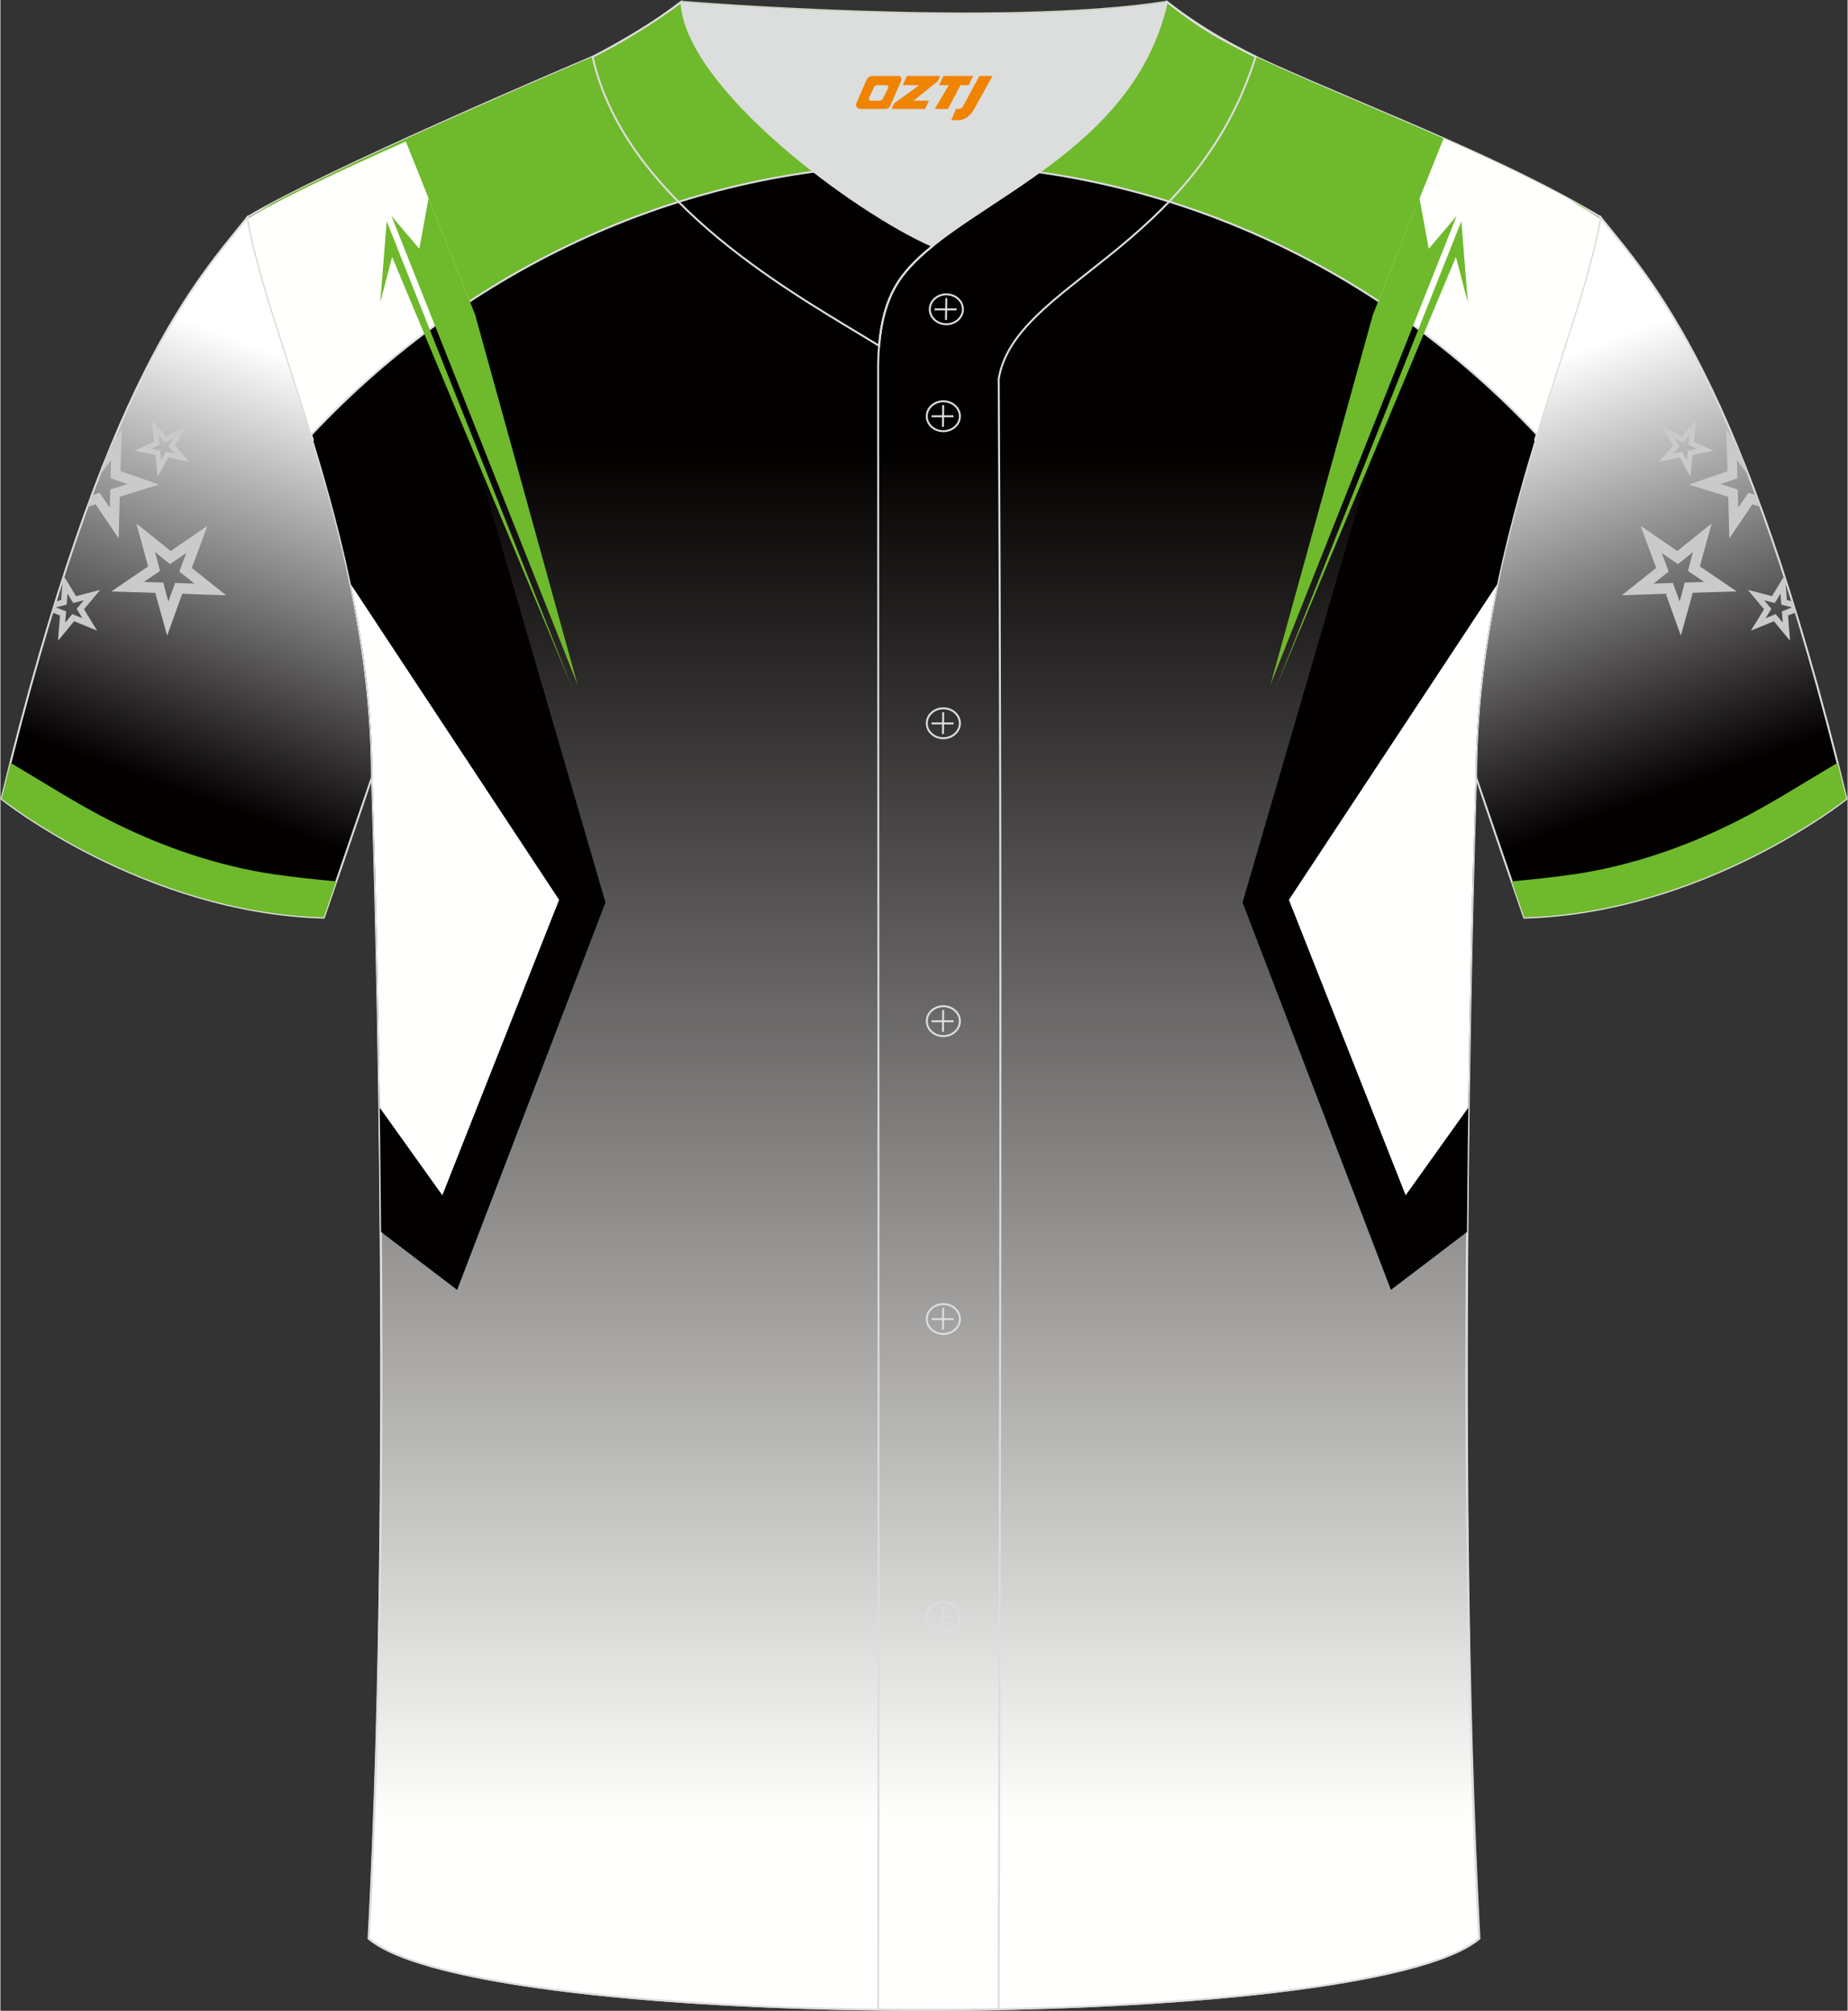 <?xml version="1.0" encoding="utf-8"?>
<!-- Generator: Adobe Illustrator 24.0.1, SVG Export Plug-In . SVG Version: 6.00 Build 0)  -->
<svg xmlns="http://www.w3.org/2000/svg" xmlns:xlink="http://www.w3.org/1999/xlink" version="1.1" id="_x37C_" x="0px" y="0px" width="380.86px" height="414.34px" viewBox="0 0 380.45 414.08" enable-background="new 0 0 380.45 414.08" xml:space="preserve">
<rect x="0" y="0" width="380.45" height="414.08" fill="#333333" stroke="none"/>
<linearGradient id="SVGID_1_" gradientUnits="userSpaceOnUse" x1="-466.446" y1="76.593" x2="-497.829" y2="162.73" gradientTransform="matrix(-1 0 0 1 -153.797 0)">
	<stop offset="0" style="stop-color:#FFFFFF"/>
	<stop offset="1" style="stop-color:#030000"/>
</linearGradient>
<path fill-rule="evenodd" clip-rule="evenodd" fill="url(#SVGID_1_)" stroke="#DCDDDD" stroke-width="0.401" stroke-miterlimit="22.926" d="  M329.57,44.74c10.27,12.84,29.43,32.51,50.66,119.77c0,0-29.26,23.43-66.39,24.46c0,0-7.19-20.87-9.92-28.92  C303.92,112.14,325.28,69.56,329.57,44.74z"/>
<g>
	<path fill-rule="evenodd" clip-rule="evenodd" fill="#CACACB" d="M348.61,113.67l-2.5,2.01l-0.6,0.49l-0.65-0.45l-2.68-1.83   l1.14,3.07l0.28,0.74l-0.61,0.48l-2.51,2l3.21-0.11l0.78-0.03l0.27,0.75l1.13,3.07l0.84-3.14l0.2-0.76l0.78-0.03l3.21-0.1   l-2.68-1.82l-0.65-0.45l0.2-0.76L348.61,113.67L348.61,113.67z M345.38,113.47l4.48-3.6l2.59-2.08l-0.89,3.23l-1.53,5.61l4.81,3.27   l2.77,1.89l-3.31,0.1l-5.74,0.18l-2.45,8.83l-3.11-8.64l-5.74,0.21l-3.31,0.11l2.59-2.06l4.49-3.58l-2.04-5.49l-1.17-3.16   l2.77,1.89L345.38,113.47z"/>
	<path fill-rule="evenodd" clip-rule="evenodd" fill="#CACACB" d="M347.9,89.62l-1.05,1.17l-0.26,0.29l-0.35-0.16l-1.43-0.67   l0.79,1.38l0.19,0.34l-0.26,0.29l-1.05,1.16l1.54-0.31l0.37-0.08l0.19,0.34l0.78,1.39l0.16-1.59l0.04-0.38l0.37-0.07l1.53-0.3   l-1.43-0.66l-0.35-0.16l0.04-0.39L347.9,89.62L347.9,89.62z M346.33,89.79l1.87-2.09l1.08-1.2l-0.17,1.63l-0.3,2.82l2.56,1.18   l1.48,0.68l-1.58,0.31l-2.74,0.55l-0.29,2.82l-0.16,1.63l-0.81-1.43l-1.39-2.49l-2.74,0.55l-1.58,0.32l1.08-1.2l1.88-2.08   l-1.4-2.48l-0.81-1.43l1.47,0.69L346.33,89.79z"/>
	<path fill-rule="evenodd" clip-rule="evenodd" fill="#CACACB" d="M360,97.69l-0.11,0.04l-0.44-0.59l-1.81-2.43l0.09,3.03l0.02,0.74   l-0.68,0.24l-2.81,0.97l2.86,0.89l0.7,0.22l0.02,0.74l0.08,3.03l1.68-2.48l0.41-0.61l0.7,0.22l0.95,0.3   c0.29,0.79,0.59,1.59,0.88,2.39l-1.7-0.54l-3.01,4.45l-1.74,2.57l-0.08-3.14l-0.14-5.43l-5.14-1.59l-2.96-0.92l2.91-1.01l5.04-1.75   l-0.16-5.44l-0.09-3.14l1.79,2.39C358.15,93.01,359.07,95.29,360,97.69z"/>
	<path fill-rule="evenodd" clip-rule="evenodd" fill="#CACACB" d="M366.64,122.24l-0.95,1.56l-0.23,0.38l-0.42-0.11l-1.77-0.46   l1.18,1.42l0.29,0.34l-0.23,0.38l-0.95,1.56l1.68-0.69l0.4-0.17l0.28,0.34l1.18,1.42l-0.15-1.84l-0.04-0.45l0.41-0.17l1.68-0.68   l-1.77-0.45l-0.43-0.11l-0.03-0.44L366.64,122.24L366.64,122.24z M367.41,118.6c0.07,0.22,0.14,0.43,0.21,0.66l0.08,1l0.24,3.3   l1.14,0.29c0.23,0.75,0.47,1.5,0.7,2.26l-1.59,0.64l0.26,3.3l0.15,1.9l-1.22-1.47l-2.1-2.55l-3.01,1.23l-1.73,0.7l0.99-1.61   l1.71-2.79l-2.12-2.54l-1.22-1.46l1.82,0.48l3.16,0.82l1.7-2.8L367.41,118.6z"/>
</g>
<linearGradient id="SVGID_2_" gradientUnits="userSpaceOnUse" x1="67.801" y1="76.593" x2="36.418" y2="162.73">
	<stop offset="0" style="stop-color:#FFFFFF"/>
	<stop offset="1" style="stop-color:#030000"/>
</linearGradient>
<path fill-rule="evenodd" clip-rule="evenodd" fill="url(#SVGID_2_)" stroke="#DCDDDD" stroke-width="0.401" stroke-miterlimit="22.926" d="  M50.88,44.74C40.61,57.57,21.45,77.25,0.22,164.51c0,0,29.26,23.43,66.39,24.46c0,0,7.19-20.87,9.92-28.92  C76.53,112.14,55.17,69.56,50.88,44.74z"/>
<g>
	<path fill-rule="evenodd" clip-rule="evenodd" fill="#CACACB" d="M31.84,113.67l2.5,2.01l0.6,0.49l0.65-0.45l2.68-1.83l-1.14,3.07   l-0.28,0.74l0.61,0.48l2.51,2l-3.21-0.11l-0.78-0.03l-0.27,0.75l-1.13,3.07l-0.84-3.14l-0.2-0.76l-0.78-0.03l-3.21-0.1l2.68-1.82   l0.65-0.45l-0.2-0.76L31.84,113.67L31.84,113.67z M35.07,113.47l-4.48-3.6L28,107.8l0.89,3.23l1.53,5.61l-4.81,3.27l-2.77,1.89   l3.31,0.1l5.74,0.18l2.45,8.83l3.11-8.64l5.74,0.21l3.31,0.11l-2.59-2.06l-4.49-3.58l2.04-5.49l1.17-3.16l-2.77,1.89L35.07,113.47z   "/>
	<path fill-rule="evenodd" clip-rule="evenodd" fill="#CACACB" d="M32.55,89.62l1.05,1.17l0.26,0.29l0.35-0.16l1.43-0.67l-0.79,1.38   l-0.19,0.34l0.26,0.29l1.05,1.16l-1.54-0.31l-0.37-0.08l-0.19,0.34l-0.78,1.39l-0.16-1.59l-0.04-0.38l-0.37-0.07l-1.53-0.3   l1.43-0.66l0.35-0.16l-0.04-0.39L32.55,89.62L32.55,89.62z M34.12,89.79l-1.87-2.09l-1.08-1.2l0.17,1.63l0.3,2.82l-2.56,1.18   l-1.47,0.68l1.58,0.31l2.74,0.55l0.29,2.82l0.16,1.63l0.81-1.43l1.39-2.49l2.74,0.55l1.58,0.32l-1.08-1.2l-1.88-2.08l1.4-2.48   l0.81-1.43l-1.47,0.69L34.12,89.79z"/>
	<path fill-rule="evenodd" clip-rule="evenodd" fill="#CACACB" d="M20.45,97.69l0.11,0.04L21,97.13l1.81-2.43l-0.09,3.03l-0.02,0.74   l0.68,0.24l2.81,0.97l-2.86,0.89l-0.7,0.22l-0.02,0.74l-0.08,3.03l-1.68-2.48l-0.41-0.61l-0.7,0.22l-0.95,0.3   c-0.29,0.79-0.59,1.59-0.88,2.39l1.7-0.54l3.01,4.45l1.74,2.57l0.08-3.14l0.14-5.43l5.14-1.59l2.96-0.92l-2.91-1.01l-5.04-1.75   l0.16-5.44L25,88.44l-1.79,2.39C22.3,93.01,21.38,95.29,20.45,97.69z"/>
	<path fill-rule="evenodd" clip-rule="evenodd" fill="#CACACB" d="M13.81,122.24l0.95,1.56l0.23,0.38l0.42-0.11l1.77-0.46L16,125.03   l-0.29,0.34l0.23,0.38l0.95,1.56l-1.68-0.69l-0.4-0.17l-0.28,0.34l-1.18,1.42l0.15-1.84l0.04-0.45l-0.41-0.17l-1.68-0.68l1.77-0.45   l0.43-0.11l0.03-0.44L13.81,122.24L13.81,122.24z M13.04,118.6c-0.07,0.22-0.14,0.43-0.21,0.66l-0.07,1l-0.24,3.3l-1.14,0.29   c-0.23,0.75-0.47,1.5-0.7,2.26l1.59,0.64l-0.26,3.3l-0.15,1.9l1.22-1.47l2.1-2.55l3.01,1.23l1.73,0.7l-0.99-1.61l-1.71-2.79   l2.12-2.54l1.22-1.46l-1.82,0.48l-3.16,0.82l-1.7-2.8L13.04,118.6z"/>
</g>
<path fill-rule="evenodd" clip-rule="evenodd" fill="none" stroke="#DCDDDD" stroke-width="0.401" stroke-miterlimit="22.926" d="  M75.83,399.19c5.39-101.63,0.7-239.16,0.7-239.16c0-47.92-21.37-90.49-25.65-115.31c15.8-9.54,66.87-31.23,71.06-33.01  c6.39-2.7,12.78-7.18,18.32-11.34c0,0,65.56,5.42,99.99,0c6.46,5.04,13.94,9.39,21.45,12.77c21.89,9.83,48.14,19.66,67.88,31.58  c-4.3,24.82-25.66,67.4-25.66,115.31c0,0-4.69,137.52,0.7,239.16C281.42,418.76,99.04,418.76,75.83,399.19z"/>
<path fill-rule="evenodd" clip-rule="evenodd" fill="#6FB92C" d="M75.91,399.2c5.39-101.55,0.7-238.98,0.7-238.98  c0-47.88-21.35-90.42-25.64-115.23c1.45-0.88,3.17-1.95,5.08-3.18c19.6-10.44,62.08-28.49,65.89-30.1  c6.39-2.7,12.78-7.19,18.32-11.34c0,0,65.56,5.42,99.99,0c6.46,5.04,13.94,9.39,21.45,12.77c20.42,9.18,44.64,18.35,63.83,29.22  c1.34,0.97,2.66,1.85,3.95,2.63c-4.3,24.8-25.64,67.35-25.64,115.23c0,0-4.69,137.42,0.7,238.98c-9.03,7.62-42.22,12.27-80.73,13.95  l-1.35,0.06c-20.99,0.87-43.48,0.87-64.47,0l-1.34-0.05C118.14,411.47,84.95,406.82,75.91,399.2z"/>
<path fill-rule="evenodd" clip-rule="evenodd" fill="#FFFFFD" d="M83.5,29.13l14.27,35.65l-8.26,24.99l-17.28,4.59  c0,0-2.28,1.2-5.82,3.07C60.28,76.21,53.24,58.13,50.97,45C58.18,40.66,70.36,34.99,83.5,29.13z"/>
<path fill-rule="evenodd" clip-rule="evenodd" fill="#FFFFFD" d="M297.25,28.51l-14.57,36.27l8.26,24.99l17.28,4.59  c0,0,2.28,1.2,5.82,3.07c6.13-21.21,13.18-39.3,15.44-52.43c-1.94-1.18-4.19-2.61-6.69-4.17C314.83,36.5,306.12,32.43,297.25,28.51z  "/>
<linearGradient id="SVGID_3_" gradientUnits="userSpaceOnUse" x1="190.245" y1="92.242" x2="190.245" y2="375.678">
	<stop offset="0" style="stop-color:#030000"/>
	<stop offset="1" style="stop-color:#FFFFFD"/>
</linearGradient>
<path fill-rule="evenodd" clip-rule="evenodd" fill="url(#SVGID_3_)" stroke="#DCDDDD" stroke-width="0.401" stroke-miterlimit="22.926" d="  M190.28,33.82c49.22,0,93.8,21.24,126.15,55.63c-6.38,20.76-12.59,45-12.59,70.8c0,0-4.69,137.42,0.7,238.98  c-9.06,7.64-42.39,12.29-81.02,13.96l-0.22,0.01c-10.75,0.46-21.92,0.69-33.08,0.69c-1.6,0-3.21-0.01-4.82-0.02  c-9.04-0.05-18.04-0.26-26.79-0.62l-2.54-0.11c-38.27-1.7-71.18-6.34-80.18-13.92c5.39-101.55,0.7-238.98,0.7-238.98  c0-25.76-6.18-49.98-12.56-70.72C96.42,55.1,141.02,33.82,190.28,33.82z"/>
<path fill-rule="evenodd" clip-rule="evenodd" fill="#030000" d="M78.4,253.69l15.67,11.93l30.55-79.78L91.3,71.58L64.45,90.79  c6.23,20.45,12.17,44.2,12.17,69.43C76.61,160.24,77.99,200.58,78.4,253.69z"/>
<path fill-rule="evenodd" clip-rule="evenodd" fill="#FFFFFD" d="M72.17,120.32l42.9,64.98l-24.05,60.84l-12.9-18.05  c-0.55-39.94-1.51-67.85-1.51-67.85C76.61,146.38,74.82,132.98,72.17,120.32z"/>
<polygon fill-rule="evenodd" clip-rule="evenodd" fill="#6FB92C" points="80.53,44.46 118.87,141 97.77,64.78 88.18,40.82   86.28,51.23 "/>
<path fill-rule="evenodd" clip-rule="evenodd" fill="#030000" d="M302.06,253.69l-15.67,11.93l-30.55-79.78l33.31-114.27L316,90.79  c-6.23,20.45-12.17,44.2-12.17,69.43C303.84,160.24,302.47,200.58,302.06,253.69z"/>
<path fill-rule="evenodd" clip-rule="evenodd" fill="#FFFFFD" d="M308.28,120.32l-42.9,64.98l24.05,60.84l12.9-18.05  c0.55-39.94,1.51-67.85,1.51-67.85C303.85,146.38,305.64,132.98,308.28,120.32z"/>
<polygon fill-rule="evenodd" clip-rule="evenodd" fill="#6FB92C" points="117.76,141.62 79.56,45.56 78.23,62.3 80.68,52.91 "/>
<polygon fill-rule="evenodd" clip-rule="evenodd" fill="#6FB92C" points="299.93,44.46 261.59,141 282.69,64.78 292.28,40.82   294.18,51.23 "/>
<polygon fill-rule="evenodd" clip-rule="evenodd" fill="#6FB92C" points="262.7,141.62 300.9,45.56 302.24,62.3 299.78,52.91 "/>
<path fill-rule="evenodd" clip-rule="evenodd" fill="#6FB92C" d="M23.15,169.27c-7.21-3.61-14.1-8.08-21.07-12.17  c-0.6,2.41-1.21,4.86-1.83,7.37c0,0,29.24,23.42,66.35,24.44c0,0,1.07-3.12,2.55-7.41c-4.22-0.4-8.56-0.85-12.72-1.45  C44.86,178.36,33.56,174.47,23.15,169.27z"/>
<path fill-rule="evenodd" clip-rule="evenodd" fill="none" stroke="#DCDDDD" stroke-width="0.401" stroke-miterlimit="22.926" d="  M140.26,0.39c-5.89,4.42-11.78,7.9-18.29,11.33c6.83,30.51,43.24,49.73,59.01,59.49c0.43-5.17,1.57-9,3.21-11.94  c1.67-3.07,4.41-5.86,7.8-8.61C176.19,43.81,141.14,18.02,140.26,0.39z"/>
<path fill-rule="evenodd" clip-rule="evenodd" fill="#DCDDDD" d="M191.99,50.66c14.81-11.98,42.14-22.83,48.25-50.27  c-34.43,5.42-99.99,0-99.99,0C141.14,18.02,176.2,43.82,191.99,50.66z"/>
<path fill-rule="evenodd" clip-rule="evenodd" fill="none" stroke="#DCDDDD" stroke-width="0.401" stroke-miterlimit="22.926" d="  M258.53,11.72c-7.75-3.99-10.64-5.36-18.29-11.33c-7.51,33.73-47.07,42.4-56.06,58.88c-2.05,3.7-3.32,8.77-3.4,16.13  c0,112.84,0.19,225.57,0,338.41c8.37,0,16.45,0.13,24.82-0.03c0.26-111.84,0.66-223.91,0.01-335.74  C208.9,58.22,245.85,51.86,258.53,11.72z"/>
<g>
	<g>
		
			<path fill-rule="evenodd" clip-rule="evenodd" fill="none" stroke="#DCDDDD" stroke-width="0.401" stroke-miterlimit="22.926" d="    M194.83,66.77c1.87,0,3.41-1.38,3.41-3.08c0-1.7-1.54-3.08-3.41-3.08c-1.87,0-3.41,1.38-3.41,3.08    C191.42,65.4,192.96,66.77,194.83,66.77z"/>
		
			<line fill-rule="evenodd" clip-rule="evenodd" fill="none" stroke="#DCDDDD" stroke-width="0.401" stroke-miterlimit="22.926" x1="194.82" y1="61.4" x2="194.76" y2="65.89"/>
		
			<line fill-rule="evenodd" clip-rule="evenodd" fill="none" stroke="#DCDDDD" stroke-width="0.401" stroke-miterlimit="22.926" x1="192.41" y1="63.71" x2="196.94" y2="63.71"/>
	</g>
	<g>
		
			<path fill-rule="evenodd" clip-rule="evenodd" fill="none" stroke="#DCDDDD" stroke-width="0.401" stroke-miterlimit="22.926" d="    M194.21,88.79c1.87,0,3.41-1.38,3.41-3.08c0-1.69-1.54-3.08-3.41-3.08c-1.87,0-3.41,1.38-3.41,3.08    C190.79,87.41,192.32,88.79,194.21,88.79z"/>
		
			<line fill-rule="evenodd" clip-rule="evenodd" fill="none" stroke="#DCDDDD" stroke-width="0.401" stroke-miterlimit="22.926" x1="194.18" y1="83.42" x2="194.13" y2="87.9"/>
		
			<line fill-rule="evenodd" clip-rule="evenodd" fill="none" stroke="#DCDDDD" stroke-width="0.401" stroke-miterlimit="22.926" x1="191.79" y1="85.72" x2="196.31" y2="85.72"/>
	</g>
	<g>
		
			<path fill-rule="evenodd" clip-rule="evenodd" fill="none" stroke="#DCDDDD" stroke-width="0.401" stroke-miterlimit="22.926" d="    M194.21,152.02c1.87,0,3.41-1.38,3.41-3.08c0-1.69-1.54-3.08-3.41-3.08c-1.87,0-3.41,1.38-3.41,3.08    C190.79,150.64,192.32,152.02,194.21,152.02z"/>
		
			<line fill-rule="evenodd" clip-rule="evenodd" fill="none" stroke="#DCDDDD" stroke-width="0.401" stroke-miterlimit="22.926" x1="194.18" y1="146.66" x2="194.13" y2="151.14"/>
		
			<line fill-rule="evenodd" clip-rule="evenodd" fill="none" stroke="#DCDDDD" stroke-width="0.401" stroke-miterlimit="22.926" x1="191.79" y1="148.97" x2="196.31" y2="148.97"/>
	</g>
	<g>
		
			<path fill-rule="evenodd" clip-rule="evenodd" fill="none" stroke="#DCDDDD" stroke-width="0.401" stroke-miterlimit="22.926" d="    M194.21,213.36c1.87,0,3.41-1.38,3.41-3.08c0-1.69-1.54-3.08-3.41-3.08c-1.87,0-3.41,1.38-3.41,3.08    C190.8,211.98,192.32,213.36,194.21,213.36z"/>
		
			<line fill-rule="evenodd" clip-rule="evenodd" fill="none" stroke="#DCDDDD" stroke-width="0.401" stroke-miterlimit="22.926" x1="194.18" y1="208" x2="194.13" y2="212.48"/>
		
			<line fill-rule="evenodd" clip-rule="evenodd" fill="none" stroke="#DCDDDD" stroke-width="0.401" stroke-miterlimit="22.926" x1="191.79" y1="210.3" x2="196.31" y2="210.3"/>
	</g>
	<g>
		
			<path fill-rule="evenodd" clip-rule="evenodd" fill="none" stroke="#DCDDDD" stroke-width="0.401" stroke-miterlimit="22.926" d="    M194.21,274.7c1.87,0,3.41-1.37,3.41-3.08c0-1.69-1.54-3.08-3.41-3.08c-1.87,0-3.41,1.37-3.41,3.08    C190.79,273.31,192.32,274.7,194.21,274.7z"/>
		
			<line fill-rule="evenodd" clip-rule="evenodd" fill="none" stroke="#DCDDDD" stroke-width="0.401" stroke-miterlimit="22.926" x1="194.18" y1="269.33" x2="194.13" y2="273.82"/>
		
			<line fill-rule="evenodd" clip-rule="evenodd" fill="none" stroke="#DCDDDD" stroke-width="0.401" stroke-miterlimit="22.926" x1="191.79" y1="271.64" x2="196.31" y2="271.64"/>
	</g>
	<g>
		
			<path fill-rule="evenodd" clip-rule="evenodd" fill="none" stroke="#DCDDDD" stroke-width="0.401" stroke-miterlimit="22.926" d="    M194.21,336.03c1.87,0,3.41-1.38,3.41-3.08c0-1.69-1.54-3.08-3.41-3.08c-1.87,0-3.41,1.38-3.41,3.08    C190.79,334.65,192.32,336.03,194.21,336.03z"/>
		
			<line fill-rule="evenodd" clip-rule="evenodd" fill="none" stroke="#DCDDDD" stroke-width="0.401" stroke-miterlimit="22.926" x1="194.18" y1="330.67" x2="194.13" y2="335.16"/>
		
			<line fill-rule="evenodd" clip-rule="evenodd" fill="none" stroke="#DCDDDD" stroke-width="0.401" stroke-miterlimit="22.926" x1="191.79" y1="332.98" x2="196.31" y2="332.98"/>
	</g>
</g>
<path fill-rule="evenodd" clip-rule="evenodd" fill="#6FB92C" d="M357.3,169.27c7.21-3.61,14.1-8.08,21.07-12.17  c0.6,2.41,1.21,4.86,1.83,7.37c0,0-29.24,23.42-66.35,24.44c0,0-1.07-3.12-2.55-7.41c4.22-0.4,8.56-0.85,12.72-1.45  C335.59,178.36,346.89,174.47,357.3,169.27z"/>

<g>
	<path fill="#F08300" d="M201.64,15.64l-3.4,6.3c-0.2,0.3-0.5,0.5-0.8,0.5h-0.6l-1,2.3h1.2c2,0.1,3.2-1.5,3.9-3L204.34,15.64h-2.5L201.64,15.64z"/>
	<polygon fill="#F08300" points="194.44,15.64 ,200.34,15.64 ,199.44,17.54 ,197.74,17.54 ,195.14,22.44 ,192.44,22.44 ,195.34,17.54 ,193.34,17.54 ,194.24,15.64"/>
	<polygon fill="#F08300" points="188.44,20.74 ,187.94,20.74 ,188.44,20.44 ,193.04,16.74 ,193.54,15.64 ,186.74,15.64 ,186.44,16.24 ,185.84,17.54 ,188.64,17.54 ,189.24,17.54 ,184.14,21.24    ,183.54,22.44 ,190.14,22.44 ,190.44,22.44 ,191.24,20.74"/>
	<path fill="#F08300" d="M184.94,15.64H179.64C179.14,15.64,178.64,15.94,178.44,16.34L176.34,21.14C176.04,21.74,176.44,22.44,177.14,22.44h5.2c0.4,0,0.7-0.2,0.9-0.6L185.54,16.64C185.74,16.14,185.44,15.64,184.94,15.64z M182.84,18.14L181.74,20.34C181.54,20.64,181.24,20.74,181.14,20.74l-1.8,0C179.14,20.74,178.74,20.64,178.94,20.04l1-2.1c0.1-0.3,0.4-0.4,0.7-0.4h1.9   C182.74,17.54,182.94,17.84,182.84,18.14z"/>
</g>
</svg>